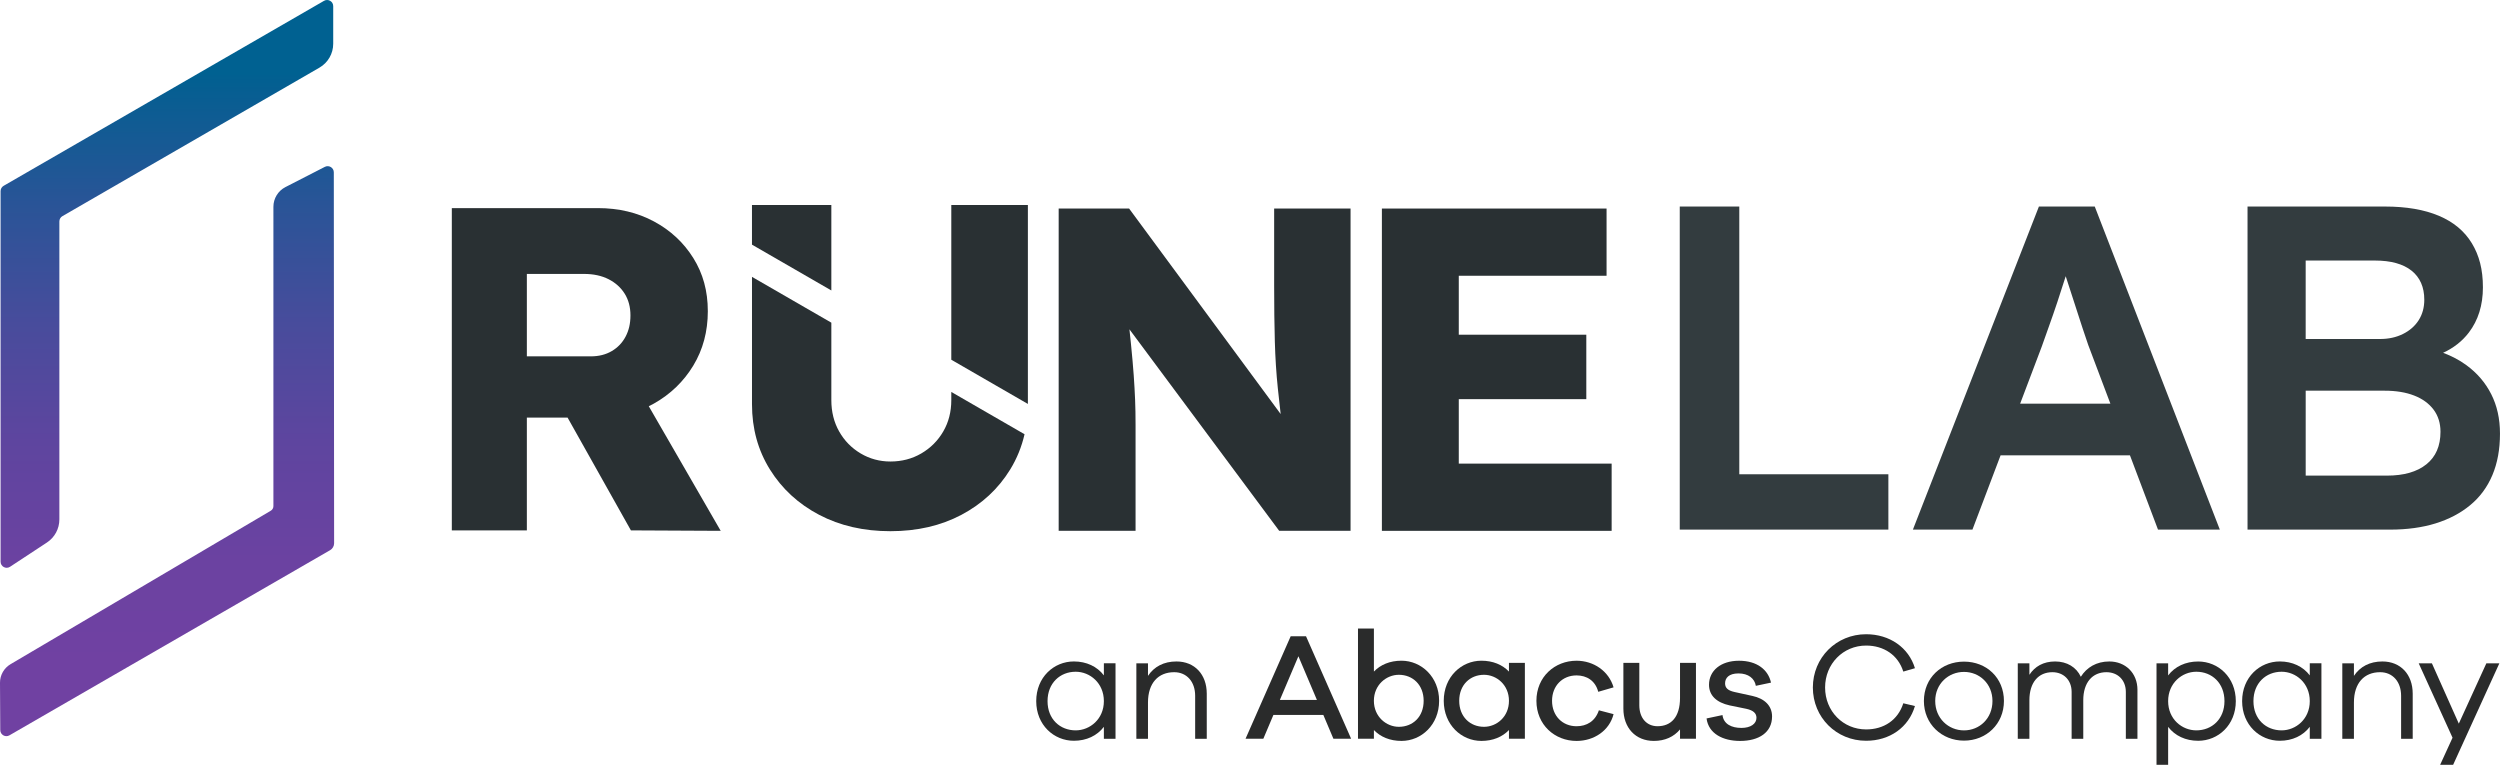<svg xmlns="http://www.w3.org/2000/svg" xmlns:xlink="http://www.w3.org/1999/xlink" id="Livello_2" data-name="Livello 2" viewBox="0 0 1309.66 400.65"><defs><style>      .cls-1 {        fill: #293033;      }      .cls-2 {        fill: #333c3f;      }      .cls-3 {        fill: #2a2b2b;      }      .cls-4 {        fill: url(#Sfumatura_senza_nome_3);      }    </style><linearGradient id="Sfumatura_senza_nome_3" data-name="Sfumatura senza nome 3" x1="87.52" y1="385.65" x2="87.52" y2="0" gradientUnits="userSpaceOnUse"><stop offset=".1" stop-color="#7041a2"></stop><stop offset=".24" stop-color="#6b42a1"></stop><stop offset=".4" stop-color="#5e459f"></stop><stop offset=".56" stop-color="#484c9c"></stop><stop offset=".72" stop-color="#2a5497"></stop><stop offset=".89" stop-color="#035f91"></stop><stop offset=".9" stop-color="#006191"></stop></linearGradient></defs><g id="Livello_1-2" data-name="Livello 1"><g><path class="cls-4" d="M4.93,385.22c-2.12,1.22-4.77-.3-4.79-2.75L0,357.67c-.02-4.03,2.12-7.76,5.61-9.78l136.23-80.33c.86-.5,1.39-1.41,1.39-2.41V108.32c0-4.35,2.44-8.34,6.31-10.32l20.64-10.59c2.14-1.1,4.69.46,4.69,2.86l.16,194.32c0,1.5-.8,2.88-2.1,3.63L4.93,385.22ZM32.71,113.23L167.34,35.44c4.47-2.58,7.22-7.35,7.22-12.51V3.21c0-2.47-2.67-4.01-4.81-2.78L1.91,97.34c-.99.57-1.6,1.62-1.6,2.76v194.15c0,2.54,2.82,4.06,4.94,2.67l19.34-12.72c4.07-2.67,6.51-7.21,6.51-12.08V115.99c0-1.14.61-2.19,1.59-2.76Z"></path><g><path class="cls-1" d="M377.55,278.09l-37.68-65.28c.91-.45,1.82-.91,2.71-1.41,8.68-4.9,15.56-11.54,20.62-19.9,5.06-8.36,7.6-17.85,7.6-28.46s-2.53-19.74-7.6-27.86c-5.07-8.12-11.94-14.51-20.62-19.17-8.68-4.66-18.49-6.99-29.43-6.99h-76.46v168.83h39.31v-59.09h21.33l33.18,59.09,47.03.24ZM276.01,143.5h29.91c4.98,0,9.29.93,12.9,2.77,3.62,1.85,6.43,4.38,8.44,7.6,2.01,3.22,3.01,6.99,3.01,11.34s-.84,7.88-2.53,11.1c-1.69,3.22-4.1,5.75-7.24,7.6-3.14,1.85-6.8,2.77-10.97,2.77h-33.53v-43.17Z"></path><path class="cls-1" d="M667.48,109.25v40.28c0,11.09.12,20.9.36,29.42.24,8.53.76,16.68,1.57,24.48.44,4.3.94,8.8,1.48,13.46l-79.39-107.64h-36.9v168.83h40.28v-55.48c0-4.82-.08-9.2-.24-13.14-.16-3.94-.4-8.2-.72-12.78-.32-4.58-.81-10.09-1.45-16.52-.23-2.33-.5-4.88-.8-7.65l78.46,105.57h37.38V109.25h-40.04Z"></path><polygon class="cls-1" points="764.2 242.87 764.2 209.1 831.01 209.1 831.01 175.34 764.2 175.34 764.2 144.46 841.62 144.46 841.62 109.25 723.92 109.25 723.92 278.09 844.28 278.09 844.28 242.87 764.2 242.87"></polygon><g><polygon class="cls-1" points="538.47 211.61 538.47 107.38 498.35 107.38 498.35 188.45 538.47 211.61"></polygon><path class="cls-1" d="M498.35,205.32v4.3c0,6.13-1.41,11.6-4.23,16.44-2.82,4.83-6.65,8.66-11.48,11.48-4.83,2.82-10.23,4.23-16.19,4.23-5.64,0-10.84-1.41-15.59-4.23-4.75-2.82-8.5-6.65-11.24-11.48-2.74-4.83-4.11-10.31-4.11-16.44v-40.58l-41.57-24v66.76c0,12.73,3.14,24.13,9.43,34.2,6.28,10.07,14.86,17.97,25.74,23.69,10.88,5.72,23.32,8.58,37.34,8.58s26.42-2.86,37.22-8.58c10.79-5.72,19.29-13.61,25.5-23.69,3.53-5.74,6.03-11.92,7.55-18.52l-38.36-22.15Z"></path><polygon class="cls-1" points="435.51 152.16 435.51 107.38 393.93 107.38 393.93 128.16 435.51 152.16"></polygon></g></g><path class="cls-2" d="M879.96,277.45V108.2h31.19v140.24h78.1v29.01h-109.29ZM1130.49,277.45h32.4l-65.52-169.25h-29.26l-66.01,169.25h31.19l14.75-38.93h67.76l14.7,38.93ZM1058.29,211.44l11.26-29.74c1.13-3.22,2.42-6.85,3.87-10.88,1.45-4.03,2.9-8.22,4.35-12.57,1.45-4.35,2.82-8.58,4.11-12.69.09-.3.18-.58.27-.87,1.33,4.07,2.77,8.51,4.32,13.32,1.61,5,3.1,9.59,4.47,13.78,1.37,4.19,2.38,7.17,3.02,8.95l11.59,30.71h-47.28ZM1305.06,206.49c-3.06-6.05-7.42-11.12-13.06-15.23-3.68-2.68-7.74-4.82-12.16-6.43,5.51-2.54,10.02-6.07,13.49-10.61,4.92-6.44,7.38-14.34,7.38-23.7s-1.94-16.72-5.8-23.09c-3.87-6.37-9.63-11.16-17.29-14.39-7.66-3.22-17.05-4.84-28.17-4.84h-72.05v169.25h74.71c8.86,0,16.8-1.09,23.81-3.26,7.01-2.18,13.06-5.36,18.13-9.55,5.08-4.19,8.95-9.43,11.61-15.72,2.66-6.29,3.99-13.54,3.99-21.76,0-7.74-1.53-14.63-4.59-20.67ZM1207.86,136.49h36.27c8.38,0,14.79,1.78,19.22,5.32,4.43,3.55,6.65,8.63,6.65,15.23,0,4.03-.97,7.58-2.9,10.64-1.93,3.06-4.68,5.48-8.22,7.25-3.55,1.78-7.58,2.66-12.09,2.66h-38.93v-41.1ZM1271.09,243.24c-4.92,3.95-11.81,5.92-20.67,5.92h-42.55v-44.49h41.35c5.96,0,11.12.85,15.47,2.54,4.35,1.69,7.74,4.15,10.16,7.37,2.42,3.23,3.63,7.1,3.63,11.61,0,7.42-2.46,13.1-7.38,17.04Z"></path></g><g><path class="cls-3" d="M584.38,387.02h-6.1v-6.26c-3.53,4.65-9.14,7.3-15.71,7.3-10.5,0-19.73-8.27-19.73-20.77s9.23-20.78,19.73-20.78c6.57,0,12.18,2.64,15.71,7.3v-6.34h6.1v39.54ZM578.28,367.3c0-9.47-7.3-15.4-14.76-15.4-8.17,0-14.75,5.92-14.75,15.4s6.58,15.31,14.75,15.31c7.46,0,14.76-5.93,14.76-15.31"></path><path class="cls-3" d="M632.18,363.37v23.65h-6.08v-22.54c0-7.37-4.42-12.34-10.99-12.34-8.27,0-13.72,5.61-13.72,15.87v19.01h-6.09v-39.54h6.09v6.58c3.21-4.81,8.26-7.54,14.92-7.54,9.54,0,15.87,6.82,15.87,16.85"></path><path class="cls-3" d="M698.53,387.01l-5.29-12.5h-26.14l-5.29,12.5h-9.32l23.66-53.71h8.02l23.64,53.71h-9.3ZM680.18,343.8l-9.7,22.86h19.4l-9.69-22.86Z"></path><path class="cls-3" d="M753.9,367.12c0,12.59-9.3,21.02-19.72,21.02-6.02,0-10.99-2.09-14.44-5.7v4.57h-8.34v-57.73h8.34v22.53c3.45-3.6,8.42-5.69,14.44-5.69,10.42,0,19.72,8.5,19.72,21M745.8,367.12c0-8.34-5.7-13.62-12.99-13.62-6.57,0-13.08,5.29-13.08,13.62s6.51,13.63,13.08,13.63c7.28,0,12.99-5.2,12.99-13.63"></path><path class="cls-3" d="M798.83,387.01h-8.34v-4.57c-3.45,3.61-8.43,5.7-14.45,5.7-10.42,0-19.71-8.43-19.71-21.02s9.3-21,19.71-21c6.02,0,11,2.09,14.45,5.69v-4.57h8.34v39.77ZM790.49,367.12c0-8.34-6.5-13.62-13.07-13.62-7.3,0-12.99,5.29-12.99,13.62s5.69,13.63,12.99,13.63c6.57,0,13.07-5.2,13.07-13.63"></path><path class="cls-3" d="M837.59,372.1l7.7,2.01c-2.17,8.59-10.18,14.04-19.4,14.04-11.39,0-21.02-8.43-21.02-21.02s9.63-21,21.02-21c8.97,0,16.91,5.44,19.4,13.95l-8.03,2.33c-1.52-5.86-6.08-8.59-11.37-8.59-7.38,0-12.83,5.45-12.83,13.31s5.44,13.32,12.83,13.32c5.29,0,9.77-2.57,11.7-8.35"></path><path class="cls-3" d="M888.45,387.01h-8.35v-4.89c-3.2,3.84-7.86,6.02-13.7,6.02-9.63,0-15.97-6.89-15.97-16.92v-23.97h8.35v22.28c0,6.5,3.77,10.91,9.54,10.91,7.14,0,11.78-4.82,11.78-14.84v-18.35h8.35v39.77Z"></path><path class="cls-3" d="M902.35,374.58c.55,4.73,4.73,6.75,9.94,6.75,4.81,0,7.86-2.17,7.86-5.3,0-2.39-1.69-3.93-5.37-4.72l-8.66-1.77c-6.9-1.52-10.83-5.2-10.83-10.81,0-7.38,6.17-12.59,15.72-12.59s15.3,4.81,16.76,11.46l-7.95,1.68c-.63-3.84-3.93-6.5-9.06-6.5s-7.05,2.41-7.05,5.21c0,2.25,1.28,3.69,4.82,4.5l9.45,2.07c6.41,1.38,10.34,5.14,10.34,10.76,0,8.33-6.81,12.83-16.76,12.83-8.9,0-16.52-3.77-17.56-11.78l8.35-1.77Z"></path><path class="cls-3" d="M997.07,368.42l6.1,1.44c-3.28,11.21-13.23,18.2-25.58,18.2-15.63,0-27.9-12.27-27.9-27.9s12.27-27.91,27.9-27.91c12.36,0,22.3,6.99,25.58,17.8l-6.1,1.77c-2.73-8.66-10.18-13.63-19.48-13.63-12.02,0-21.49,9.54-21.49,21.97s9.46,21.96,21.49,21.96c9.3,0,16.68-4.89,19.48-13.7"></path><path class="cls-3" d="M1049.79,367.22c0,12.1-9.3,20.77-20.92,20.77s-21.01-8.67-21.01-20.77,9.22-20.62,21.01-20.62,20.92,8.5,20.92,20.62M1043.78,367.22c0-9.06-6.82-15.23-14.92-15.23s-15.07,6.17-15.07,15.23,6.9,15.4,15.07,15.4,14.92-6.26,14.92-15.4"></path><path class="cls-3" d="M1119.73,361.44v25.58h-6.08v-24.54c0-6.26-4.26-10.34-10.18-10.34-7.3,0-12.12,5.37-12.12,14.67v20.21h-6.1v-24.54c0-6.26-4.24-10.34-10.08-10.34-7.3,0-12.04,5.37-12.04,14.67v20.21h-6.09v-39.54h6.09v6.02c2.81-4.33,7.3-6.98,13.48-6.98s11.13,2.98,13.46,8.02c3.06-4.89,8.19-8.02,14.92-8.02,8.34,0,14.75,5.93,14.75,14.92"></path><path class="cls-3" d="M1171.26,367.3c0,12.5-9.22,20.77-19.72,20.77-6.59,0-12.19-2.65-15.73-7.3v19.89h-6.09v-53.17h6.09v6.34c3.54-4.66,9.14-7.3,15.73-7.3,10.5,0,19.72,8.26,19.72,20.78M1165.32,367.3c0-9.47-6.57-15.4-14.75-15.4-7.46,0-14.76,5.92-14.76,15.4s7.3,15.31,14.76,15.31c8.18,0,14.75-5.93,14.75-15.31"></path><path class="cls-3" d="M1216.11,387.02h-6.1v-6.26c-3.53,4.65-9.14,7.3-15.71,7.3-10.5,0-19.73-8.27-19.73-20.77s9.23-20.78,19.73-20.78c6.57,0,12.18,2.64,15.71,7.3v-6.34h6.1v39.54ZM1210.01,367.3c0-9.47-7.3-15.4-14.75-15.4-8.18,0-14.76,5.92-14.76,15.4s6.58,15.31,14.76,15.31c7.45,0,14.75-5.93,14.75-15.31"></path><path class="cls-3" d="M1263.93,363.37v23.65h-6.08v-22.54c0-7.37-4.42-12.34-10.99-12.34-8.27,0-13.72,5.61-13.72,15.87v19.01h-6.09v-39.54h6.09v6.58c3.21-4.81,8.26-7.54,14.92-7.54,9.54,0,15.87,6.82,15.87,16.85"></path><polygon class="cls-3" points="1285.11 400.65 1278.3 400.65 1284.8 386.46 1267.07 347.48 1273.98 347.48 1288.08 379.08 1302.52 347.48 1309.33 347.48 1285.11 400.65"></polygon></g></g></svg>